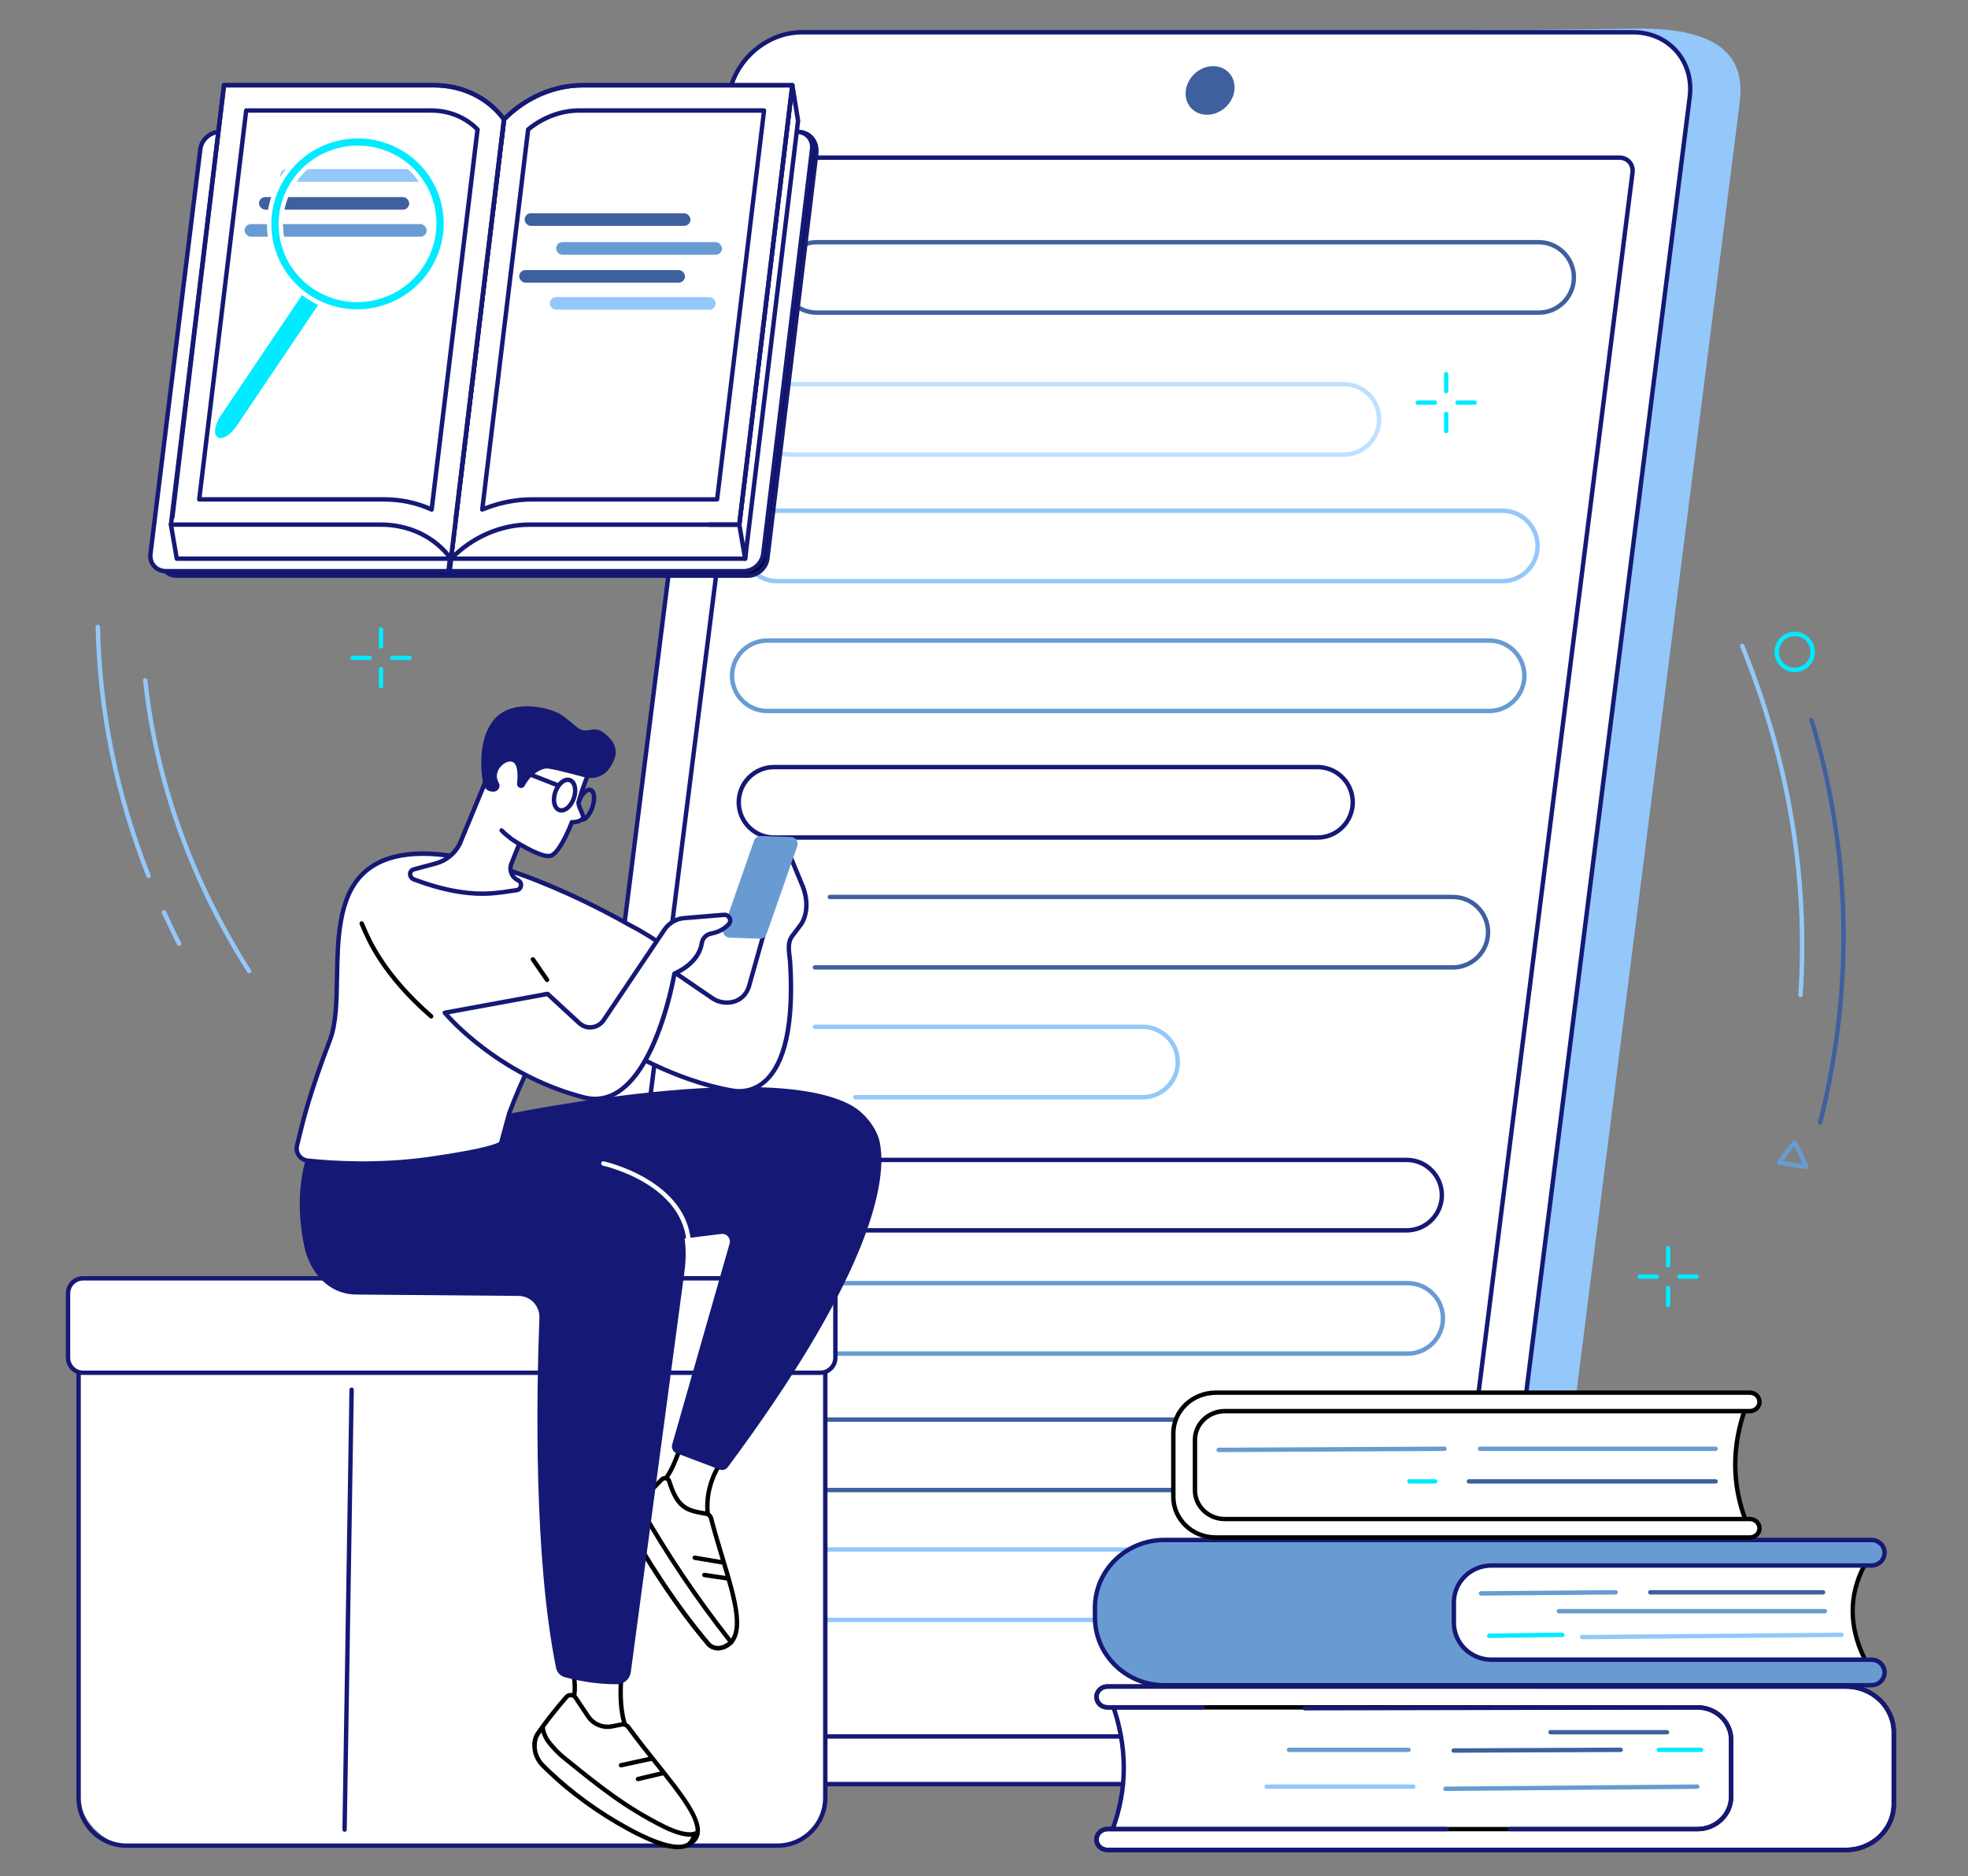 <?xml version="1.0" encoding="UTF-8"?>
<svg id="ebook" xmlns="http://www.w3.org/2000/svg" viewBox="0 0 817.88 779.62">
  <rect x="0" y="0" width="817.88" height="779.62" fill="#808080" stroke="none"/>
  <defs>
    <style>
      .cls-1 {
        fill: #689bd2;
      }

      .cls-2 {
        fill: #00ebff;
      }

      .cls-3 {
        fill: #fff;
      }

      .cls-4 {
        fill: #bfe0ff;
      }

      .cls-5 {
        fill: #151975;
      }

      .cls-6 {
        fill: #3f609e;
      }

      .cls-7 {
        fill: #94c7fa;
      }
    </style>
  </defs>
  <path class="cls-7" d="m607.6,741.4h-345.44c-14.89,0-25.43-12.03-23.55-26.87L323.67,42.59c1.88-14.84,15.47-26.87,30.35-26.87l328.1-3.83c37.66,0,42.77,15.86,40.89,30.7l-85.06,671.95c-1.88,14.84-15.47,26.87-30.35,26.87Z"/>
  <path class="cls-3" d="m586.81,741.4H241.37c-14.89,0-25.43-12.07-23.55-26.95L302.88,40.36c1.88-14.89,15.47-26.95,30.35-26.95h345.44c14.89,0,25.43,12.07,23.55,26.95l-85.06,674.09c-1.88,14.89-15.47,26.95-30.35,26.95Z"/>
  <path class="cls-5" d="m586.81,742.32H241.37c-7.43,0-14.06-2.89-18.68-8.13-4.67-5.3-6.72-12.35-5.78-19.85L301.97,40.25c1.93-15.3,15.95-27.75,31.26-27.75h345.44c7.42,0,14.06,2.89,18.68,8.13,4.67,5.3,6.72,12.35,5.78,19.85l-85.06,674.09c-1.93,15.3-15.95,27.75-31.26,27.75ZM333.23,14.32c-14.42,0-27.63,11.73-29.45,26.15l-85.06,674.09c-.88,6.98,1.01,13.52,5.33,18.42,4.27,4.84,10.42,7.51,17.31,7.51h345.44c14.42,0,27.63-11.73,29.45-26.15L701.32,40.25c.88-6.98-1.01-13.52-5.33-18.42-4.27-4.84-10.42-7.51-17.31-7.51h-345.44Z"/>
  <path class="cls-5" d="m590.24,722.52H242.94c-1.92,0-3.64-.75-4.84-2.12-1.21-1.38-1.75-3.2-1.5-5.14l.91.11-.91-.11L317.82,71.62c.49-3.87,4.04-7.02,7.91-7.02h347.29c1.92,0,3.64.75,4.84,2.12,1.21,1.38,1.75,3.2,1.5,5.14l-81.22,643.64c-.49,3.87-4.04,7.02-7.91,7.02ZM325.73,66.43c-2.99,0-5.72,2.43-6.1,5.42l-81.22,643.64c-.18,1.41.2,2.72,1.06,3.7.85.96,2.08,1.5,3.47,1.5h347.29c2.99,0,5.72-2.43,6.1-5.42l81.22-643.64c.18-1.41-.2-2.72-1.06-3.7-.85-.96-2.08-1.5-3.47-1.5h-347.29Z"/>
  <path class="cls-6" d="m501.63,47.69c-5.58,0-9.53-4.52-8.82-10.1.7-5.58,5.79-10.1,11.37-10.1s9.53,4.52,8.82,10.1c-.7,5.58-5.79,10.1-11.37,10.1Z"/>
  <path class="cls-6" d="m639.46,130.84h-300.01c-8.57,0-15.55-6.97-15.55-15.55s6.97-15.55,15.55-15.55h300.01c8.57,0,15.55,6.97,15.55,15.55s-6.97,15.55-15.55,15.55Zm-300.01-29.27c-7.56,0-13.72,6.15-13.72,13.72s6.15,13.72,13.72,13.72h300.01c7.56,0,13.72-6.15,13.72-13.72s-6.15-13.72-13.72-13.72h-300.01Z"/>
  <path class="cls-1" d="m618.88,296.38h-300.01c-8.57,0-15.55-6.97-15.55-15.55s6.97-15.55,15.55-15.55h300.01c8.57,0,15.55,6.97,15.55,15.55s-6.97,15.55-15.55,15.55Zm-300.01-29.27c-7.56,0-13.72,6.15-13.72,13.72s6.15,13.72,13.72,13.72h300.01c7.56,0,13.72-6.15,13.72-13.72s-6.15-13.72-13.72-13.72h-300.01Z"/>
  <path class="cls-4" d="m558.52,189.83h-230.05c-8.57,0-15.55-6.97-15.55-15.55s6.97-15.55,15.55-15.55h230.05c8.57,0,15.55,6.97,15.55,15.55s-6.97,15.55-15.55,15.55Zm-230.05-29.27c-7.56,0-13.72,6.15-13.72,13.72s6.15,13.72,13.72,13.72h230.05c7.56,0,13.72-6.15,13.72-13.72s-6.15-13.72-13.72-13.72h-230.05Z"/>
  <path class="cls-7" d="m624.37,242.42h-301.38c-8.57,0-15.55-6.97-15.55-15.55s6.97-15.55,15.55-15.55h301.38c8.57,0,15.55,6.97,15.55,15.55s-6.97,15.55-15.55,15.55Zm-301.38-29.27c-7.56,0-13.72,6.15-13.72,13.72s6.15,13.72,13.72,13.72h301.38c7.56,0,13.72-6.15,13.72-13.72s-6.15-13.72-13.72-13.72h-301.38Z"/>
  <path class="cls-5" d="m584.59,512.21h-287.67c-8.57,0-15.55-6.97-15.55-15.55s6.97-15.55,15.55-15.55h287.67c8.57,0,15.55,6.97,15.55,15.55s-6.97,15.55-15.55,15.55Zm-287.67-29.27c-7.56,0-13.72,6.15-13.72,13.72s6.15,13.72,13.72,13.72h287.67c7.56,0,13.72-6.15,13.72-13.72s-6.15-13.72-13.72-13.72h-287.67Z"/>
  <path class="cls-1" d="m585.04,563.43h-287.63c-8.57,0-15.55-6.97-15.55-15.55s6.97-15.55,15.55-15.55h287.63c8.57,0,15.55,6.97,15.55,15.55s-6.97,15.55-15.55,15.55Zm-287.63-29.27c-7.56,0-13.72,6.15-13.72,13.72s6.15,13.72,13.72,13.72h287.63c7.56,0,13.72-6.15,13.72-13.72s-6.15-13.72-13.72-13.72h-287.63Z"/>
  <path class="cls-7" d="m474.84,456.88h-119.37c-.51,0-.91-.41-.91-.91s.41-.91.91-.91h119.37c7.56,0,13.72-6.15,13.72-13.72s-6.15-13.72-13.72-13.72h-136.18c-.51,0-.91-.41-.91-.91s.41-.91.91-.91h136.18c8.57,0,15.55,6.97,15.55,15.55s-6.97,15.55-15.55,15.55Z"/>
  <path class="cls-5" d="m547.55,348.96h-225.9c-8.57,0-15.55-6.97-15.55-15.55s6.97-15.55,15.55-15.55h225.9c8.57,0,15.55,6.97,15.55,15.55s-6.97,15.55-15.55,15.55Zm-225.9-29.27c-7.56,0-13.72,6.15-13.72,13.72s6.15,13.72,13.72,13.72h225.9c7.56,0,13.72-6.15,13.72-13.72s-6.15-13.72-13.72-13.72h-225.9Z"/>
  <path class="cls-6" d="m603.79,402.92h-265.14c-.51,0-.91-.41-.91-.91s.41-.91.91-.91h265.14c7.56,0,13.72-6.15,13.72-13.72s-6.15-13.72-13.72-13.72h-258.91c-.51,0-.91-.41-.91-.91s.41-.91.91-.91h258.91c8.57,0,15.55,6.97,15.55,15.55s-6.97,15.55-15.55,15.55Z"/>
  <path class="cls-7" d="m533.83,674.09h-257.49c-8.57,0-15.55-6.97-15.55-15.55s6.97-15.55,15.55-15.55h257.49c8.57,0,15.55,6.97,15.55,15.55s-6.97,15.55-15.55,15.55Zm-257.49-29.27c-7.56,0-13.72,6.15-13.72,13.72s6.15,13.72,13.72,13.72h257.49c7.56,0,13.72-6.15,13.72-13.72s-6.15-13.72-13.72-13.72h-257.49Z"/>
  <path class="cls-6" d="m581.84,620.13h-301.39c-8.57,0-15.55-6.97-15.55-15.55s6.97-15.55,15.55-15.55h301.39c8.57,0,15.55,6.97,15.55,15.55s-6.97,15.55-15.55,15.55Zm-301.39-29.27c-7.56,0-13.72,6.15-13.72,13.72s6.15,13.72,13.72,13.72h301.39c7.56,0,13.72-6.15,13.72-13.72s-6.15-13.72-13.72-13.72h-301.39Z"/>
  <path class="cls-3" d="m774.83,689.2c-6.22-12.79-6.81-25.68,0-38.71l-4.89-5.86-169.72,4.4,2.88,43.21,167.17.74,4.56-3.77Z"/>
  <path d="m770.27,693.89h0l-167.17-.74c-.48,0-.88-.38-.91-.85l-2.88-43.21c-.02-.25.07-.49.24-.68.17-.18.4-.29.65-.3l169.72-4.4c.28,0,.55.11.73.33l4.89,5.86c.24.28.28.68.11,1.01-6.42,12.27-6.41,24.66.01,37.88.18.38.09.84-.24,1.1l-4.56,3.77c-.16.14-.37.21-.58.21Zm-166.31-2.56l165.99.73,3.75-3.11c-6.2-13.17-6.18-26.06.04-38.34l-4.21-5.06-168.32,4.36,2.76,41.41Z"/>
  <path class="cls-1" d="m483.89,639.96h293.89c3,0,5.43,2.38,5.43,5.3s-2.43,5.3-5.43,5.3h-157.92c-8.64,0-15.64,6.84-15.64,15.28v8.59c0,8.44,7,15.28,15.64,15.28h157.92c3,0,5.43,2.38,5.43,5.3s-2.43,5.3-5.43,5.3h-293.89c-15.93,0-28.84-12.61-28.84-28.17v-4.02c0-15.56,12.91-28.17,28.84-28.17Z"/>
  <path class="cls-5" d="m777.78,701.24h-293.89c-16.41,0-29.75-13.05-29.75-29.09v-4.02c0-16.04,13.35-29.09,29.75-29.09h293.89c3.5,0,6.35,2.79,6.35,6.22s-2.85,6.22-6.35,6.22h-157.92c-8.12,0-14.73,6.44-14.73,14.36v8.59c0,7.92,6.61,14.36,14.73,14.36h157.92c3.5,0,6.35,2.79,6.35,6.22s-2.85,6.22-6.35,6.22Zm-293.89-60.37c-15.4,0-27.92,12.23-27.92,27.26v4.02c0,15.03,12.53,27.26,27.92,27.26h293.89c2.49,0,4.52-1.97,4.52-4.39s-2.03-4.39-4.52-4.39h-157.92c-9.13,0-16.55-7.26-16.55-16.19v-8.59c0-8.93,7.43-16.19,16.55-16.19h157.92c2.49,0,4.52-1.97,4.52-4.39s-2.03-4.39-4.52-4.39h-293.89Z"/>
  <path class="cls-1" d="m615.49,663.08c-.5,0-.91-.4-.91-.91,0-.5.4-.92.91-.92l55.97-.45h0c.5,0,.91.4.91.91,0,.5-.4.92-.91.92l-55.97.45h0Z"/>
  <path class="cls-6" d="m757.64,662.63h-71.79c-.51,0-.91-.41-.91-.91s.41-.91.91-.91h71.79c.51,0,.91.41.91.91s-.41.91-.91.91Z"/>
  <path class="cls-1" d="m758.42,670.46h-110.56c-.51,0-.91-.41-.91-.91s.41-.91.91-.91h110.56c.51,0,.91.41.91.91s-.41.91-.91.91Z"/>
  <path class="cls-2" d="m618.9,680.68c-.5,0-.91-.4-.91-.9,0-.5.4-.92.9-.93l30.38-.39c.49,0,.92.4.93.9,0,.5-.4.92-.9.93l-30.38.39h-.01Z"/>
  <path class="cls-7" d="m657.51,681.25c-.5,0-.91-.4-.91-.91,0-.5.4-.92.91-.92l107.84-.96h0c.5,0,.91.4.91.91,0,.5-.4.92-.91.92l-107.84.96h0Z"/>
  <path class="cls-3" d="m461.83,761.7h271.77v-54.89h-271.77c6.91,18.54,7.1,36.85,0,54.89Z"/>
  <path class="cls-5" d="m733.59,762.62h-271.77c-.3,0-.59-.15-.76-.4-.17-.25-.21-.57-.1-.85,6.89-17.5,6.88-35.75,0-54.24-.1-.28-.07-.6.11-.84.17-.25.45-.39.75-.39h271.77c.51,0,.91.41.91.91v54.89c0,.51-.41.91-.91.91Zm-270.44-1.83h269.52v-53.06h-269.55c6.44,18.06,6.45,35.9.02,53.06Z"/>
  <path class="cls-3" d="m705.41,709.52h-245.2c-2.5,0-4.52-1.94-4.52-4.33s2.02-4.33,4.52-4.33h306.97c10.97,0,19.86,8.51,19.86,19.01v29.88c0,10.5-8.89,19.01-19.86,19.01h-306.97c-2.5,0-4.52-1.94-4.52-4.33s2.02-4.33,4.52-4.33h245.2c7.75,0,14.03-6.01,14.03-13.43v-23.74c0-7.42-6.28-13.43-14.03-13.43Z"/>
  <path d="m767.18,769.68h-306.97c-3,0-5.43-2.35-5.43-5.24s2.44-5.24,5.43-5.24h245.2c7.23,0,13.11-5.61,13.11-12.51v-23.74c0-6.9-5.88-12.51-13.11-12.51h-245.2c-3,0-5.43-2.35-5.43-5.24s2.44-5.24,5.43-5.24h306.97c11.45,0,20.77,8.94,20.77,19.92v29.88c0,10.99-9.32,19.92-20.77,19.92Zm-306.97-8.65c-1.99,0-3.6,1.53-3.6,3.41s1.62,3.41,3.6,3.41h306.97c10.45,0,18.94-8.12,18.94-18.09v-29.88c0-9.98-8.5-18.09-18.94-18.09h-306.97c-1.99,0-3.6,1.53-3.6,3.41s1.62,3.41,3.6,3.41h245.2c8.24,0,14.94,6.43,14.94,14.34v23.74c0,7.91-6.7,14.34-14.94,14.34h-245.2Z"/>
  <path class="cls-5" d="m705.41,761.03h-77.91c-.51,0-.91-.41-.91-.91s.41-.91.91-.91h77.91c7.23,0,13.11-5.61,13.11-12.51v-23.74c0-6.9-5.88-12.51-13.11-12.51l-163.18.34c-.52-.03-.92-.41-.92-.91,0-.5.41-.92.91-.92l163.18-.34c8.24,0,14.95,6.43,14.95,14.34v23.74c0,7.91-6.7,14.34-14.94,14.34Z"/>
  <path class="cls-5" d="m767.18,769.68h-306.97c-3,0-5.43-2.35-5.43-5.24s2.44-5.24,5.43-5.24h141.03c.51,0,.91.41.91.91s-.41.91-.91.91h-141.03c-1.99,0-3.6,1.53-3.6,3.41s1.62,3.41,3.6,3.41h306.97c10.45,0,18.94-8.12,18.94-18.09v-29.88c0-9.98-8.5-18.09-18.94-18.09h-126.76c-.51,0-.91-.41-.91-.91s.41-.91.91-.91h126.76c11.45,0,20.77,8.94,20.77,19.92v29.88c0,10.99-9.32,19.92-20.77,19.92Z"/>
  <path class="cls-5" d="m499.82,710.43h-39.61c-3,0-5.43-2.35-5.43-5.24s2.44-5.24,5.43-5.24h180.21c.51,0,.91.41.91.91s-.41.91-.91.91h-180.21c-1.99,0-3.6,1.53-3.6,3.41s1.62,3.41,3.6,3.41h39.61c.51,0,.91.41.91.91s-.41.91-.91.91Z"/>
  <path class="cls-6" d="m692.78,720.76h-48.4c-.51,0-.91-.41-.91-.91s.41-.91.91-.91h48.4c.51,0,.91.41.91.91s-.41.91-.91.91Z"/>
  <path class="cls-1" d="m585.38,728.09h-49.72c-.51,0-.91-.41-.91-.91s.41-.91.91-.91h49.72c.51,0,.91.41.91.91s-.41.91-.91.91Z"/>
  <path class="cls-6" d="m604.13,728.38c-.5,0-.91-.41-.91-.91,0-.5.41-.92.91-.92l69.42-.3h0c.5,0,.91.41.91.91,0,.5-.41.92-.91.92l-69.42.3h0Z"/>
  <path class="cls-2" d="m706.94,728.09h-17.58c-.51,0-.91-.41-.91-.91s.41-.91.91-.91h17.58c.51,0,.91.41.91.91s-.41.91-.91.91Z"/>
  <path class="cls-7" d="m587.37,743.38h-60.99c-.51,0-.91-.41-.91-.91s.41-.91.91-.91h60.99c.51,0,.91.41.91.91s-.41.91-.91.91Z"/>
  <path class="cls-1" d="m600.72,744.28c-.5,0-.91-.4-.91-.91,0-.51.4-.92.91-.92l104.65-.9h0c.5,0,.91.4.91.91,0,.51-.4.92-.91.92l-104.65.9h0Z"/>
  <path class="cls-3" d="m725.79,632.67h-218.07c-10.84,0-15.58-8.79-15.58-19.63v-9.4c0-10.84,4.74-19.63,15.58-19.63h218.07c-6.13,16.43-6.3,32.66,0,48.65Z"/>
  <path d="m725.79,633.58h-218.07c-10.33,0-16.49-7.68-16.49-20.54v-9.4c0-12.86,6.17-20.54,16.49-20.54h218.07c.3,0,.58.15.75.39.17.25.21.56.11.84-6.1,16.36-6.11,32.51,0,47.99.11.28.08.6-.09.85-.17.25-.45.4-.76.4Zm-218.07-48.65c-9.18,0-14.66,6.99-14.66,18.71v9.4c0,11.72,5.48,18.71,14.66,18.71h216.74c-5.64-15.15-5.63-30.88.02-46.82h-216.76Z"/>
  <path class="cls-3" d="m509.06,586.42h218.16c2.21,0,4.01-1.72,4.01-3.83s-1.8-3.83-4.01-3.83h-221.98c-9.73,0-17.62,7.54-17.62,16.84v26.48c0,9.3,7.89,16.85,17.62,16.85h221.98c2.21,0,4.01-1.72,4.01-3.83s-1.8-3.83-4.01-3.83h-218.16c-6.87,0-12.45-5.33-12.45-11.9v-21.04c0-6.57,5.57-11.9,12.45-11.9Z"/>
  <path d="m727.22,639.84h-221.98c-10.22,0-18.53-7.97-18.53-17.76v-26.48c0-9.79,8.31-17.76,18.53-17.76h221.98c2.72,0,4.92,2.13,4.92,4.75s-2.21,4.75-4.92,4.75h-218.16c-6.36,0-11.53,4.93-11.53,10.99v21.04c0,6.06,5.17,10.99,11.53,10.99h218.16c2.72,0,4.92,2.13,4.92,4.75s-2.21,4.75-4.92,4.75Zm-221.98-60.17c-9.21,0-16.7,7.15-16.7,15.93v26.48c0,8.78,7.49,15.93,16.7,15.93h221.98c1.71,0,3.09-1.31,3.09-2.92s-1.39-2.92-3.09-2.92h-218.16c-7.37,0-13.36-5.75-13.36-12.82v-21.04c0-7.07,5.99-12.82,13.36-12.82h218.16c1.71,0,3.09-1.31,3.09-2.92s-1.39-2.92-3.09-2.92h-221.98Z"/>
  <path class="cls-1" d="m712.99,602.98h-97.89c-.51,0-.91-.41-.91-.91s.41-.91.91-.91h97.89c.51,0,.91.41.91.91s-.41.91-.91.91Z"/>
  <path class="cls-1" d="m506.46,603.45c-.5,0-.91-.41-.91-.91,0-.5.41-.92.91-.92l93.88-.47h0c.5,0,.91.41.91.91,0,.5-.41.92-.91.92l-93.88.47h0Z"/>
  <path class="cls-6" d="m712.99,616.53h-102.52c-.51,0-.91-.41-.91-.91s.41-.91.91-.91h102.52c.51,0,.91.41.91.91s-.41.91-.91.91Z"/>
  <path class="cls-2" d="m596.48,616.53h-10.78c-.51,0-.91-.41-.91-.91s.41-.91.91-.91h10.78c.51,0,.91.41.91.91s-.41.91-.91.91Z"/>
  <path d="m188.64,239.23h122.22c3.97,0,7.58-3.22,8.06-7.2l20.31-168.19c.48-3.97-1.69-9.07-8.07-9.07l-120.47,1.88-22.05,182.58Z"/>
  <path class="cls-5" d="m310.86,240.15h-122.22c-.26,0-.51-.11-.68-.31-.17-.2-.26-.46-.22-.72l22.05-182.59c.05-.45.44-.8.89-.8l120.47-1.87c2.87,0,5.24.97,6.87,2.8,1.66,1.87,2.46,4.6,2.13,7.29l-20.31,168.19c-.53,4.41-4.56,8-8.97,8Zm-121.19-1.83h121.19c3.52,0,6.73-2.87,7.16-6.39l20.31-168.19c.26-2.18-.37-4.37-1.68-5.86-1.29-1.45-3.13-2.18-5.48-2.18l-119.66,1.86-21.83,180.77Z"/>
  <path d="m73.41,239.23h115.11l22.05-182.58h-115.11c-3.97,0-7.58,3.22-8.06,7.2l-20.31,168.19c-.48,3.97,2.35,7.2,6.33,7.2Z"/>
  <path class="cls-5" d="m188.53,240.15h-115.11c-2.18,0-4.13-.85-5.5-2.4-1.38-1.56-2-3.63-1.73-5.82l20.31-168.19c.53-4.41,4.56-8,8.97-8h115.11c.26,0,.51.11.68.31.17.2.25.46.22.72l-22.05,182.59c-.06.46-.45.8-.91.8ZM95.46,57.56c-3.52,0-6.73,2.87-7.16,6.39l-20.31,168.19c-.2,1.67.26,3.23,1.29,4.39,1.02,1.15,2.49,1.78,4.13,1.78h114.3l21.83-180.76h-114.08Z"/>
  <path class="cls-3" d="m186.89,237.36h122.22c3.97,0,7.58-3.22,8.06-7.2l20.31-168.19c.48-3.97-2.35-7.2-6.33-7.2h-122.22l-22.05,182.58Z"/>
  <path class="cls-5" d="m309.11,238.27h-122.22c-.26,0-.51-.11-.68-.31-.17-.2-.25-.46-.22-.72l22.05-182.58c.06-.46.45-.8.91-.8h122.22c2.18,0,4.13.85,5.5,2.4,1.38,1.56,2,3.63,1.73,5.82l-20.31,168.2c-.53,4.41-4.56,8-8.97,8Zm-121.19-1.83h121.19c3.52,0,6.73-2.87,7.16-6.39l20.31-168.2c.2-1.67-.25-3.23-1.29-4.39-1.02-1.15-2.49-1.78-4.13-1.78h-121.41l-21.83,180.76Z"/>
  <path class="cls-3" d="m68.99,237.36h117.36l22.48-182.58h-117.36c-4.05,0-7.73,3.22-8.22,7.2l-20.71,168.19c-.49,3.97,2.4,7.2,6.45,7.2Z"/>
  <path class="cls-5" d="m186.35,238.27h-117.36c-2.24,0-4.24-.87-5.64-2.45-1.37-1.55-1.98-3.6-1.72-5.77l20.71-168.19c.54-4.41,4.64-8,9.13-8h117.36c.26,0,.51.11.69.31.17.2.25.46.22.72l-22.48,182.58c-.06.46-.45.8-.91.8ZM91.47,55.69c-3.6,0-6.88,2.87-7.31,6.39l-20.71,168.19c-.2,1.64.25,3.18,1.27,4.34,1.04,1.18,2.56,1.83,4.27,1.83h116.55l22.26-180.76h-116.33Z"/>
  <path class="cls-5" d="m309.68,233.09h-122.28c-.35,0-.66-.2-.82-.51-.15-.31-.12-.68.09-.96l17.47-23.11c.17-.22.42-.35.7-.36l91.82-3.32c.14-.01.28.02.4.08l13.39,5.95c.34.15.55.49.54.85l-.4,20.48c0,.5-.42.9-.91.9Zm-120.44-1.83h119.54l.37-18.98-12.64-5.62-91.17,3.3-16.1,21.3Z"/>
  <polygon class="cls-3" points="329.3 35.44 331.66 50.16 309.68 232.18 307.25 218.02 329.3 35.44"/>
  <path class="cls-5" d="m309.68,233.09c-.44,0-.83-.32-.9-.76l-2.44-14.16c-.02-.09-.02-.18,0-.27l22.05-182.59c.05-.45.43-.8.89-.8.42.01.85.32.92.77l2.37,14.73c.01.08.02.17,0,.26l-21.98,182.02c-.05.45-.43.79-.89.8h-.02Zm-1.51-15.1l1.35,7.87,21.22-175.69-1.32-8.18-21.25,176Z"/>
  <path class="cls-3" d="m187.46,232.18c8.81-8.99,20.7-14.16,32.55-14.16h87.24l22.05-182.58h-87.24c-11.85,0-23.74,5.17-32.55,14.16l-22.05,182.58Z"/>
  <path class="cls-5" d="m187.46,233.09c-.13,0-.27-.03-.4-.09-.35-.17-.56-.54-.51-.93l22.05-182.58c.02-.2.11-.39.25-.53,8.99-9.17,21.09-14.43,33.2-14.43h87.24c.26,0,.51.11.68.31.17.2.25.46.22.72l-22.05,182.59c-.06.46-.45.8-.91.8h-87.24c-11.62,0-23.24,5.06-31.89,13.88-.18.18-.41.27-.65.27Zm22.92-183.08l-21.7,179.71c8.76-8.05,20.04-12.62,31.33-12.62h86.43l21.83-180.76h-86.21c-11.52,0-23.05,4.98-31.68,13.66Z"/>
  <path class="cls-5" d="m200.41,212.66c-.2,0-.39-.06-.55-.19-.26-.2-.39-.52-.35-.84l19.07-157.93c.03-.23.15-.45.33-.6,6.35-5.22,14.12-8.1,21.88-8.1h76.75c.26,0,.51.11.68.31.17.2.25.46.22.72l-19.52,161.61c-.06.46-.45.8-.91.8h-76.75c-6.93,0-13.83,1.4-20.51,4.15-.11.05-.23.07-.35.07Zm19.94-158.37l-18.84,156.04c6.45-2.47,13.09-3.71,19.77-3.71h75.94l19.3-159.78h-75.72c-7.23,0-14.47,2.64-20.44,7.46Z"/>
  <path class="cls-5" d="m187.97,228.87s-.07,0-.11,0c-.5-.06-.86-.52-.8-1.02l21.54-178.36c.02-.2.11-.39.25-.53,8.99-9.17,21.09-14.43,33.2-14.43h87.24c.26,0,.51.11.68.31.17.2.25.46.22.72l-22.05,182.59c-.06.46-.45.8-.91.8h-12.45c-.51,0-.91-.41-.91-.91s.41-.91.91-.91h11.64l21.83-180.76h-86.21c-11.52,0-23.05,4.98-31.68,13.66l-21.5,178.05c-.06.46-.45.8-.91.8Z"/>
  <path class="cls-5" d="m187.4,233.09h-113.93c-.45,0-.83-.32-.9-.76l-2.44-14.16c-.03-.17-.01-.34.05-.49l55.77-141.22c.14-.35.48-.58.85-.58h0c.38,0,.71.23.85.58l60.6,155.38c.11.28.07.6-.1.85-.17.25-.45.4-.76.4Zm-113.16-1.83h111.82l-59.26-151.96-54.82,138.81,2.26,13.15Z"/>
  <path class="cls-3" d="m187.4,232.18c-6.64-8.99-17.28-14.16-29.13-14.16h-87.24l22.05-182.58h87.24c11.85,0,22.49,5.17,29.13,14.16l-22.05,182.58Z"/>
  <path class="cls-5" d="m187.4,233.09c-.29,0-.56-.13-.74-.37-6.47-8.76-16.82-13.79-28.39-13.79h-87.24c-.26,0-.51-.11-.68-.31-.17-.2-.25-.46-.22-.72l22.05-182.59c.06-.46.45-.8.91-.8h87.24c12.16,0,23.04,5.3,29.86,14.53.14.19.2.42.17.65l-22.05,182.58c-.04.37-.31.68-.67.77-.08.02-.16.03-.23.03Zm-115.33-15.99h86.21c11.37,0,21.62,4.63,28.48,12.78l21.74-180.04c-6.48-8.58-16.73-13.5-28.17-13.5h-86.43l-21.83,180.76Z"/>
  <path class="cls-5" d="m179.38,212.66c-.13,0-.26-.03-.38-.08-5.99-2.74-12.54-4.13-19.46-4.13h-76.75c-.26,0-.51-.11-.68-.31-.17-.2-.25-.46-.22-.72l19.52-161.61c.06-.46.45-.8.91-.8h76.75c7.8,0,14.92,2.9,20.05,8.17.19.2.29.47.25.75l-19.07,157.93c-.03.29-.21.55-.46.69-.14.08-.29.12-.45.12Zm-95.56-6.05h75.72c6.75,0,13.16,1.28,19.08,3.8l18.87-156.27c-4.76-4.72-11.28-7.31-18.43-7.31h-75.94l-19.3,159.78Z"/>
  <path class="cls-5" d="m189.4,216.54s-.07,0-.11,0c-.5-.06-.86-.52-.8-1.02l20.01-165.67c-6.48-8.58-16.73-13.5-28.17-13.5h-86.43l-21.35,178.71c-.06.5-.51.87-1.02.8-.5-.06-.86-.52-.8-1.02l21.45-179.52c.05-.46.45-.81.91-.81h87.24c12.16,0,23.04,5.3,29.86,14.53.14.19.2.42.17.65l-20.05,166.03c-.06.46-.45.8-.91.8Z"/>
  <rect class="cls-1" x="231.12" y="100.61" width="68.92" height="5.24" rx="2.62" ry="2.62" transform="translate(531.17 206.47) rotate(180)"/>
  <rect class="cls-6" x="218.01" y="88.63" width="68.92" height="5.24" rx="2.62" ry="2.62" transform="translate(504.95 182.5) rotate(180)"/>
  <rect class="cls-6" x="215.76" y="112.22" width="68.92" height="5.24" rx="2.62" ry="2.62" transform="translate(500.45 229.69) rotate(180)"/>
  <rect class="cls-7" x="228.5" y="123.46" width="68.92" height="5.24" rx="2.62" ry="2.62" transform="translate(525.92 252.17) rotate(180)"/>
  <rect class="cls-7" x="116.51" y="70.27" width="63.55" height="5.24" rx="2.62" ry="2.62" transform="translate(296.57 145.79) rotate(180)"/>
  <rect class="cls-6" x="107.64" y="81.88" width="62.43" height="5.24" rx="2.62" ry="2.62" transform="translate(277.71 169.01) rotate(180)"/>
  <rect class="cls-1" x="101.65" y="93.12" width="75.66" height="5.24" rx="2.62" ry="2.62" transform="translate(278.96 191.49) rotate(-180)"/>
  <path class="cls-2" d="m90.44,181.71c-1.81-1.19-1.24-5.19,1.27-8.92l35.87-53.23,6.57,4.32-35.87,53.23c-2.52,3.73-6.03,5.8-7.84,4.6Z"/>
  <path class="cls-2" d="m183.98,83.19c-5.39-19.36-25.6-30.65-45.15-25.21-19.55,5.44-31.02,25.55-25.63,44.91,5.39,19.36,25.6,30.65,45.15,25.21,19.55-5.44,31.02-25.55,25.63-44.91Zm-66.12,18.4c-4.68-16.81,5.29-34.27,22.26-38.99,16.97-4.72,34.52,5.08,39.2,21.89,4.68,16.81-5.29,34.27-22.26,38.99-16.97,4.72-34.52-5.08-39.2-21.89Z"/>
  <path class="cls-3" d="m148.42,130.37c-16.44,0-31.53-10.78-36.11-27.24-2.67-9.6-1.41-19.68,3.55-28.37,4.96-8.69,13.03-14.96,22.72-17.66,20-5.56,40.76,6.03,46.27,25.84,2.67,9.6,1.41,19.68-3.55,28.37-4.96,8.69-13.03,14.96-22.72,17.66-3.39.94-6.81,1.39-10.17,1.39Zm.33-72.84c-3.2,0-6.45.43-9.68,1.33-9.22,2.57-16.9,8.53-21.62,16.8-4.72,8.27-5.92,17.85-3.38,26.98,5.24,18.85,24.99,29.87,44.02,24.57,9.22-2.57,16.9-8.53,21.62-16.8,4.72-8.27,5.92-17.85,3.38-26.98-4.35-15.65-18.71-25.9-34.34-25.9Zm-.31,68.04c-14.33,0-27.47-9.4-31.46-23.74-2.33-8.37-1.23-17.15,3.1-24.73,4.32-7.58,11.35-13.04,19.79-15.39,17.43-4.85,35.52,5.25,40.32,22.52,4.81,17.27-5.46,35.27-22.89,40.12-2.96.82-5.93,1.21-8.86,1.21Zm-29.7-24.23c4.54,16.3,21.61,25.83,38.07,21.25,16.46-4.58,26.15-21.56,21.62-37.86-4.54-16.3-21.61-25.83-38.07-21.25-7.97,2.22-14.61,7.38-18.7,14.53-4.08,7.15-5.12,15.44-2.92,23.33Z"/>
  <rect class="cls-3" x="32.67" y="531.29" width="310.31" height="235.7" rx="21.75" ry="21.75" transform="translate(375.64 1298.28) rotate(180)"/>
  <path class="cls-5" d="m323.08,767.9H52.56c-11.47,0-20.81-9.33-20.81-20.81v-195.91c0-11.47,9.33-20.81,20.81-20.81h270.53c11.47,0,20.81,9.33,20.81,20.81v195.91c0,11.47-9.33,20.81-20.81,20.81ZM52.56,532.21c-10.46,0-18.98,8.51-18.98,18.98v195.91c0,10.46,8.51,18.98,18.98,18.98h270.53c10.46,0,18.98-8.51,18.98-18.98v-195.91c0-10.46-8.51-18.98-18.98-18.98H52.56Z"/>
  <rect class="cls-3" x="28.27" y="531.24" width="318.9" height="39.23" rx="6.83" ry="6.83" transform="translate(375.45 1101.7) rotate(180)"/>
  <path class="cls-5" d="m340.92,571.38H34.52c-3.95,0-7.16-3.21-7.16-7.17v-26.73c0-3.95,3.21-7.17,7.16-7.17h306.4c3.95,0,7.16,3.21,7.16,7.17v26.73c0,3.95-3.21,7.17-7.16,7.17Zm-306.4-39.23c-2.94,0-5.34,2.39-5.34,5.34v26.73c0,2.94,2.39,5.34,5.34,5.34h306.4c2.94,0,5.34-2.39,5.34-5.34v-26.73c0-2.94-2.39-5.34-5.34-5.34H34.52Z"/>
  <path class="cls-5" d="m143.21,761.24h-.01c-.51,0-.91-.42-.9-.93l2.92-182.8c0-.5.42-.9.91-.9h.01c.51,0,.91.42.9.93l-2.92,182.8c0,.5-.42.9-.91.9Z"/>
  <path class="cls-3" d="m296.47,640.6c-3.67-12.1-3.05-19.74.28-27.7l5.6-11.15-16.85-6.76-5.16,12.69c-1.66,4.09-4.07,7.83-7.1,11.04l-2.78,2.95,26.01,18.93Z"/>
  <path d="m296.47,641.52c-.19,0-.38-.06-.54-.18l-26.01-18.92c-.21-.15-.35-.39-.37-.65-.02-.26.06-.52.25-.71l2.78-2.95c2.96-3.14,5.29-6.76,6.92-10.76l5.16-12.69c.19-.47.72-.69,1.19-.5l16.85,6.76c.24.09.42.29.51.53.09.24.08.51-.04.73l-5.6,11.15c-2.92,6.98-4.09,14.28-.22,27.02.11.38-.02.78-.35,1.01-.16.11-.34.17-.53.17Zm-24.63-19.97l23.02,16.75c-2.72-10.15-2.38-17.55,1.05-25.75l5.18-10.31-15.08-6.05-4.82,11.85c-1.71,4.21-4.16,8.02-7.28,11.32l-2.07,2.2Z"/>
  <path class="cls-3" d="m278.08,615.48c-.42-1.31-2.15-1.64-3.09-.63-2.67,2.83-7.33,7.58-10.87,10.03-3.3,2.28-4.33,6.68-2.46,10.21,5.29,9.96,18.66,31.59,32.77,48.08.97,1.13,3.36,2.64,6.82,1.09,11.6-5.21.57-28.78-5.72-53.32-.25-.96-1.03-1.7-2-1.88l-3.5-.65c-6.47-1.29-9.19-4.33-11.94-12.92Z"/>
  <path d="m298.38,685.83c-2.08,0-3.72-.96-4.66-2.06-14.08-16.47-27.38-37.88-32.88-48.25-2.1-3.96-.92-8.85,2.75-11.39,3.52-2.43,8.23-7.25,10.73-9.9.68-.72,1.7-1.02,2.66-.81.94.21,1.68.88,1.97,1.79,2.66,8.34,5.19,11.1,11.24,12.31l3.49.64c1.32.24,2.39,1.25,2.72,2.55,1.43,5.57,3.09,11.06,4.7,16.37,5.47,18.06,10.2,33.66.51,38.02-1.16.52-2.25.74-3.23.74Zm-22.03-70.65c-.26,0-.52.11-.7.3-2.55,2.71-7.36,7.63-11.02,10.15-2.9,2.01-3.84,5.89-2.17,9.03,5.46,10.3,18.67,31.56,32.65,47.92.35.41,2.29,2.4,5.75.85,8.22-3.7,3.71-18.58-1.51-35.82-1.61-5.33-3.28-10.84-4.72-16.44-.16-.62-.66-1.1-1.28-1.21l-3.5-.65c-6.81-1.36-9.76-4.52-12.64-13.54-.13-.41-.48-.53-.63-.56-.07-.02-.15-.03-.22-.03Z"/>
  <path class="cls-3" d="m264.91,624.34s-.54.36-.79.54c-3.3,2.28-4.33,6.68-2.46,10.21,5.29,9.96,18.66,31.59,32.77,48.08.97,1.13,3.36,2.64,6.82,1.09,1.06-.48,2.66-1.77,2.66-1.77l-.95-1.21c-13.51-17.2-25.73-35.37-36.57-54.36l-1.47-2.57Z"/>
  <path d="m298.38,685.83c-2.08,0-3.72-.96-4.66-2.06-14.08-16.47-27.38-37.88-32.88-48.25-2.1-3.96-.92-8.85,2.75-11.39l.8-.55c.21-.14.47-.19.72-.13.25.06.46.22.59.44l1.47,2.57c10.78,18.89,23.05,37.14,36.49,54.25l.95,1.21c.31.39.25.96-.14,1.27-.07.06-1.7,1.38-2.86,1.9-1.16.52-2.25.74-3.23.74Zm-33.78-60.18c-2.88,2.01-3.8,5.88-2.14,9,5.46,10.3,18.67,31.56,32.65,47.92.35.41,2.29,2.4,5.75.85.5-.22,1.2-.7,1.74-1.1l-.38-.48c-13.49-17.18-25.82-35.51-36.64-54.48l-.98-1.71Z"/>
  <path d="m300.32,650.2c-.05,0-.1,0-.15-.01l-11.62-1.95c-.5-.08-.83-.56-.75-1.05.08-.5.55-.84,1.05-.75l11.62,1.95c.5.08.83.56.75,1.05-.08.45-.46.76-.9.76Z"/>
  <path d="m302.21,656.82s-.09,0-.14,0l-9.49-1.41c-.5-.07-.84-.54-.77-1.04.07-.5.54-.83,1.04-.77l9.49,1.41c.5.07.84.54.77,1.04-.07.45-.46.78-.9.78Z"/>
  <path class="cls-5" d="m201.54,464.87s116.93-25.64,152.57-5.34c5.37,3.06,10.46,9.47,11.59,15.54,3.42,18.5-6.88,58.81-63.21,134.6-.8,1.07-2.21,1.49-3.46,1.01l-17.87-6.78c-1.45-.55-2.24-2.12-1.81-3.61l23.86-83.51c.62-2.17-1.18-4.28-3.42-4l-111.43,13.69,13.2-61.6Z"/>
  <path class="cls-3" d="m236.07,685.07l2.29,10.89c3.06,15.85-8.52,23.95-8.52,23.95l34.24,4.17s-7.48-4.54-5.95-26.56l1.96-18.42-24.02,5.96Z"/>
  <path d="m264.09,724.99s-.07,0-.11,0l-34.24-4.17c-.38-.05-.68-.32-.78-.69-.09-.37.05-.75.36-.97.45-.32,11.05-7.98,8.15-23.03l-2.29-10.87c-.1-.48.2-.96.67-1.08l24.02-5.96c.29-.07.6,0,.82.2.23.2.34.49.31.79l-1.96,18.42c-1.45,20.97,5.46,25.64,5.53,25.68.36.23.52.68.37,1.08-.13.37-.48.61-.86.61Zm-32.07-5.74l29.62,3.61c-2.25-3.04-5.47-10.15-4.41-25.4l1.82-17.15-21.9,5.44,2.11,10.02c2.42,12.5-4.07,20.44-7.25,23.49Z"/>
  <path class="cls-3" d="m235.36,705.26c-2.82,3.25-7.94,9.35-11.87,15.26-2.47,3.71-.99,7.98,1.65,11.53,5.39,7.25,12.79,12.82,21.48,18.56,7.59,5.01,16.09,10.29,26.3,14.97,2.77,1.27,9.02,3,13.2.92,12.62-6.3-8.43-26.02-24.98-48.74-.65-.89-1.75-1.33-2.83-1.11l-3.88.77c-3.88.77-7.83-.86-10.02-4.14l-5.21-7.79c-.89-1.33-2.79-1.44-3.84-.23Z"/>
  <path d="m281.42,768.37c-3.48,0-7-1.11-8.88-1.97-10.45-4.78-19.22-10.28-26.42-15.03-9.13-6.03-16.32-11.52-21.71-18.78-3.42-4.6-4.02-9.07-1.68-12.58,3.98-5.98,9.19-12.18,11.94-15.35.69-.8,1.69-1.21,2.74-1.15,1.04.07,1.97.6,2.55,1.47l5.21,7.79c1.99,2.98,5.56,4.45,9.09,3.75l3.88-.77c1.42-.28,2.89.3,3.75,1.47,3.81,5.23,7.81,10.24,11.69,15.09,10.41,13.04,18.64,23.33,17.15,30.08-.47,2.11-1.87,3.77-4.19,4.92-1.54.77-3.32,1.06-5.11,1.06Zm-45.37-62.51c-2.72,3.13-7.87,9.26-11.79,15.16-2.41,3.62-.45,7.7,1.62,10.48,5.24,7.04,12.28,12.42,21.25,18.34,7.14,4.71,15.84,10.17,26.17,14.9,3,1.37,8.77,2.75,12.42.93,1.82-.91,2.87-2.11,3.22-3.68,1.3-5.9-7.08-16.39-16.79-28.55-3.89-4.87-7.9-9.9-11.74-15.16-.44-.6-1.19-.9-1.92-.75l-3.88.77c-4.25.85-8.56-.93-10.96-4.53l-5.21-7.79c-.26-.39-.68-.63-1.15-.66-.48-.02-.93.16-1.24.52Z"/>
  <path class="cls-3" d="m225.53,717.77s-1.84,2.46-2.03,2.75c-.62.93-.98,2.01-1.18,3.12-.65,3.57.59,7.22,3.1,9.85.6.63,1.43,1.44,2.39,2.35,9.93,9.45,21.1,17.51,33.14,24.09,6.11,3.34,19.65,10.19,25.19,6.57,1.71-1.12,2.76-4.52,2.76-4.52,0,0-3.24,1.94-12.98-2.9-16.46-8.18-27.6-17.36-41.19-28.33-2.67-2.16-4.52-4.14-6.42-6.5-1.5-1.86-2.47-4.1-2.77-6.47Z"/>
  <path d="m281.96,768.43c-4.89,0-12.07-2.58-21.47-7.71-12.27-6.7-23.48-14.85-33.33-24.23-1.02-.97-1.84-1.78-2.42-2.38-2.77-2.9-4.02-6.88-3.34-10.64.24-1.35.69-2.51,1.32-3.46.2-.3,1.75-2.37,2.06-2.79.22-.3.6-.43.96-.34.36.09.63.4.67.77.28,2.2,1.17,4.28,2.58,6.01,2.12,2.63,3.94,4.47,6.28,6.36l1.32,1.06c12.81,10.35,23.87,19.29,39.7,27.16,8.89,4.42,12.07,2.95,12.1,2.93.33-.19.74-.17,1.03.06.3.23.42.63.31.99-.12.38-1.2,3.76-3.13,5.02-1.2.79-2.76,1.18-4.67,1.18Zm-56.91-48.49c-.4.54-.73.98-.79,1.08-.49.74-.84,1.68-1.04,2.78-.58,3.19.49,6.57,2.86,9.05.56.59,1.35,1.37,2.35,2.32,9.74,9.27,20.82,17.32,32.95,23.95,12.07,6.6,20.68,8.94,24.25,6.61.7-.46,1.33-1.53,1.77-2.48-2.01.15-5.73-.29-11.9-3.36-16.01-7.96-27.15-16.96-40.04-27.38l-1.32-1.06c-2.45-1.98-4.35-3.9-6.56-6.63-1.17-1.45-2.03-3.1-2.54-4.87Z"/>
  <path d="m258.06,734.49c-.42,0-.8-.29-.89-.72-.11-.49.21-.98.7-1.09l12.77-2.76c.49-.11.98.21,1.09.7.11.49-.21.98-.7,1.09l-12.77,2.76c-.07.01-.13.02-.19.02Z"/>
  <path d="m265.13,740.22c-.41,0-.79-.28-.89-.7-.12-.49.19-.98.68-1.1l10.36-2.44c.49-.11.98.19,1.1.68.12.49-.19.98-.68,1.1l-10.36,2.44c-.07.02-.14.02-.21.02Z"/>
  <path class="cls-5" d="m277.2,498.3c-34.07-29.13-143.7-30.05-143.7-30.05,0,0-13.69,16.33-7.16,49.17,2.16,10.83,9.81,20.55,21.92,20.55l67.26.57c4.93.04,8.84,4.15,8.65,9.07-1.25,32.51-2.37,99.72,6.93,145.53.38,1.86,1.78,3.33,3.6,3.83,4.3,1.16,12.71,3.05,21.84,2.93,2.85-.04,5.23-2.18,5.61-5l22.31-166.56c.67-5.02.69-10.12-.15-15.11-.9-5.34-2.87-11.29-7.11-14.91Z"/>
  <path class="cls-3" d="m286.33,518.64c-.49,0-.9-.39-.91-.89-.74-25.79-34.52-33.27-34.86-33.34-.49-.11-.81-.59-.7-1.09.1-.49.59-.81,1.08-.7.36.08,35.52,7.87,36.31,35.08.01.5-.38.93-.89.94h-.03Z"/>
  <path class="cls-3" d="m328.4,400.44c-.22-3.85-1.44-7.95.55-11.07l4-5.3c2.92-4.53,2.61-10.5.78-15.4l-5.24-12.68c-.5-1.42-2.54,1.79-2.95,3.24l-14.31,50.8c-2.39,7.36-10.53,7.99-15.11,4.86l-18.85-12.88-22.3,31s21.67,15.32,49.48,20.23c6.29,1.11,27.03.49,23.95-52.8Z"/>
  <path class="cls-5" d="m307.16,454.38c-1.19,0-2.18-.12-2.86-.24-27.69-4.89-49.63-20.23-49.85-20.38-.2-.14-.33-.36-.37-.6-.04-.24.02-.49.16-.69l22.3-31c.29-.4.85-.5,1.26-.22l18.85,12.88c2.38,1.63,5.71,2.07,8.47,1.13,1.78-.61,4.13-2.05,5.25-5.52l14.3-50.77c.21-.74,1.77-4.21,3.4-4.26.59-.02,1.07.34,1.29.96l5.23,12.64c2.21,5.93,1.88,11.99-.86,16.24l-4.04,5.36c-1.3,2.04-.98,4.76-.64,7.64.11.92.22,1.88.28,2.82,1.46,25.27-2.17,41.96-10.79,49.63-4.02,3.58-8.35,4.36-11.37,4.36Zm-50.89-21.6c4.08,2.71,23.95,15.25,48.35,19.56,2.66.47,7.86.62,12.7-3.69,5.63-5,11.96-17.42,10.18-48.16-.05-.89-.16-1.82-.27-2.72-.36-3.07-.73-6.24.95-8.9l4.04-5.36c2.39-3.72,2.65-9.17.65-14.53l-5.01-12.11c-.51.61-1.22,1.8-1.45,2.59l-14.31,50.8c-1.07,3.3-3.34,5.67-6.41,6.72-3.29,1.12-7.25.59-10.1-1.35l-18.11-12.37-21.23,29.51Z"/>
  <path class="cls-3" d="m283.7,398.7l-1.01-.76c-5.42-4.09-11.1-7.97-16.99-11.35l-5.23-2.83c-5-2.89-82.34-46.91-109.6-20.72-16.56,15.91-7.07,51.52-13.66,68.91-9.49,25.05-11.3,34.21-13.77,44.08-.75,2.99,1.32,5.94,4.38,6.28,9.41,1.03,29.31,2.42,51.23-.74,30.41-4.39,29.27-6.73,29.27-6.73l3.27-12.09c5.38-14.53,12.24-28.43,20.45-41.5l27.24,16.04,24.42-38.59Z"/>
  <path class="cls-5" d="m150.77,484.44c-9.71,0-17.79-.65-23.05-1.22-1.73-.19-3.29-1.11-4.28-2.54-.99-1.42-1.31-3.19-.89-4.87.28-1.13.56-2.26.84-3.4,2.13-8.7,4.54-18.56,12.96-40.78,2.47-6.51,2.63-15.78,2.8-25.58.28-15.75.59-33.59,11.08-43.66,11.65-11.19,33.21-11.44,64.08-.75,23.52,8.14,44.32,20.01,46.61,21.34l5.21,2.81c5.49,3.15,11.08,6.88,17.1,11.42l1.01.76c.38.29.48.82.22,1.22l-24.42,38.59c-.26.42-.81.55-1.24.3l-26.47-15.59c-7.98,12.83-14.67,26.48-19.89,40.58l-3.21,11.88c-.01.16-.06.31-.14.47-1.04,1.97-11.1,4.34-29.92,7.06-10.18,1.47-19.92,1.97-28.41,1.97Zm24.97-128.74c-9.7,0-18.25,2.25-24.25,8.01-9.94,9.55-10.24,26.99-10.52,42.38-.18,9.97-.34,19.38-2.92,26.19-8.38,22.11-10.78,31.92-12.89,40.57-.28,1.14-.56,2.27-.84,3.41-.29,1.16-.07,2.4.62,3.38.69.99,1.77,1.63,2.98,1.76,9.76,1.07,29.37,2.39,51-.74,24.1-3.48,27.95-5.63,28.52-6.09l3.27-12.06c5.39-14.57,12.3-28.59,20.55-41.75.26-.42.81-.55,1.24-.3l26.48,15.59,23.5-37.13-.34-.25c-5.97-4.5-11.49-8.19-16.89-11.29l-5.21-2.81c-2.6-1.5-50.46-28.88-84.29-28.88Zm31.75,119.54s0,0,0,0c0,0,0,0,0,0Zm0,0s0,0,0,0c0,0,0,0,0,0Zm0,0s0,0,0,0c0,0,0,0,0,0Zm0,0s0,0,0,0c0,0,0,0,0,0Zm-.02-.04s.01.02.02.04c0-.01-.01-.03-.02-.04Zm0,0s0,0,0,0c0,0,0,0,0,0Z"/>
  <path class="cls-1" d="m315.82,390.08l-12.63-.42c-1.9-.06-3.19-1.95-2.57-3.74l12.78-36.62c.41-1.16,1.52-1.93,2.75-1.89l12.63.42c1.9.06,3.19,1.95,2.57,3.74l-12.78,36.62c-.41,1.16-1.52,1.93-2.75,1.89Z"/>
  <path class="cls-3" d="m227.57,413.02l13.03,12.01c.9.84,1.99,1.5,3.2,1.76,2.48.51,5.13-.37,6.8-2.46l25.57-38.03c1.9-2.83,5.02-4.61,8.43-4.8l16.28-1.33c2.15-.17,3.43,2.42,1.93,3.96-1.57,1.61-3.9,3.2-7.22,3.8-2.04.37-3.62,1.95-3.93,4-1.33,8.76-11.37,12.64-11.37,12.64,0,0-9.77,58.61-37.53,51.49-36.82-9.44-57.91-35.2-57.91-35.2l42.74-7.85Z"/>
  <path class="cls-5" d="m247.33,457.58c-1.58,0-3.18-.21-4.81-.63-36.68-9.41-58.18-35.25-58.39-35.51-.2-.25-.26-.59-.15-.89.11-.3.38-.53.69-.58l42.74-7.85c.28-.05.57.03.79.23l13.03,12.01c.86.81,1.82,1.34,2.76,1.53,2.22.46,4.48-.35,5.9-2.13l25.53-37.97c2.05-3.05,5.47-5,9.14-5.2l16.25-1.33c1.38-.1,2.66.63,3.25,1.9.58,1.23.35,2.65-.6,3.62-2.09,2.15-4.69,3.51-7.71,4.06-1.69.31-2.94,1.58-3.19,3.24-1.24,8.14-9.35,12.22-11.46,13.15-.84,4.73-7.38,38.63-23.65,49.23-3.2,2.08-6.59,3.13-10.12,3.13Zm-60.75-36.11c4.67,5.15,24.81,25.61,56.39,33.71,4.76,1.22,9.3.46,13.48-2.26,16.45-10.71,22.86-48.12,22.93-48.49.05-.32.27-.58.57-.7.1-.04,9.56-3.81,10.8-11.92.37-2.41,2.24-4.32,4.67-4.76,2.65-.48,4.91-1.67,6.73-3.54.62-.63.35-1.35.25-1.56-.21-.45-.7-.92-1.45-.85l-16.28,1.33c-3.12.18-6.01,1.82-7.75,4.4l-25.57,38.03c-1.89,2.38-4.84,3.45-7.74,2.84-1.28-.27-2.54-.95-3.64-1.98l-12.69-11.7-40.7,7.47Z"/>
  <path d="m227.36,408.13c-.29,0-.58-.14-.75-.39l-5.89-8.54c-.29-.42-.18-.99.23-1.27.42-.28.99-.18,1.27.23l5.89,8.54c.29.42.18.99-.23,1.27-.16.11-.34.16-.52.16Z"/>
  <path d="m179.2,423.29c-.21,0-.43-.07-.6-.23-20.07-17.49-26.18-31.97-28.79-38.16l-.33-.79c-.2-.46.02-1,.48-1.2.46-.2,1,.02,1.2.48l.34.8c2.56,6.07,8.56,20.28,28.3,37.49.38.33.42.91.09,1.29-.18.21-.43.31-.69.31Z"/>
  <path class="cls-3" d="m181.05,358.84l-9.03,2.42c-2.16.58-2.06,3.42.03,4.2,23.58,8.85,35.28,5.4,42.58,4.47,2.16-.27,2.64-3.19.67-4.12l-.06-.03c-2.59-1.22-3.77-4.24-2.71-6.9l6.34-15.89-13.61-26.68-14.23,34.4c-2.02,4-5.65,6.95-9.98,8.11Z"/>
  <path class="cls-5" d="m200.48,372.3c-7,0-16.19-1.26-28.75-5.98-1.38-.52-2.27-1.81-2.2-3.22.06-1.32.93-2.36,2.25-2.72l9.03-2.42c4.07-1.09,7.5-3.88,9.4-7.64l14.2-34.34c.14-.33.45-.55.81-.56.35-.04.69.18.85.5l13.61,26.68c.12.23.13.51.03.75l-6.34,15.89c-.88,2.2.11,4.72,2.26,5.73,1.33.63,2,1.91,1.78,3.29-.22,1.39-1.27,2.41-2.68,2.58-.83.11-1.73.24-2.69.39-3.1.48-6.83,1.06-11.58,1.06Zm-19.19-12.58l-9.03,2.42c-.78.21-.89.8-.9,1.04-.02.47.23,1.13,1.01,1.42,20.63,7.75,31.93,5.99,39.41,4.82.98-.15,1.89-.29,2.74-.4.7-.09,1.03-.6,1.1-1.06.07-.45-.08-1.03-.7-1.32-3.07-1.45-4.47-4.99-3.23-8.09l6.19-15.5-12.52-24.54-13.47,32.57c-2.16,4.29-6.01,7.42-10.59,8.65Z"/>
  <path class="cls-3" d="m235.46,305.18c13.45,9.96,8.01,19.03,8.01,19.03-.97,2.65-3.24,8.82-2.96,10.09.35,1.56,2,4.49,1.88,5.34-.12.86-1.92,2.16-4.7,2,0,0-4.8,12.83-8.84,13.99-4.04,1.16-16-6.79-16-6.79l-1.95-1.54c-6.29-4.95-8.91-12.2-8.84-20.21,0,0,2.59-44.75,33.41-21.92Z"/>
  <path class="cls-5" d="m227.97,356.66c-4.88,0-14.47-6.28-15.63-7.05l-2.01-1.58c-.91-.71-1.76-1.49-2.54-2.31-.35-.37-.33-.94.03-1.29.37-.35.95-.33,1.29.03.72.75,1.5,1.47,2.34,2.13l1.95,1.54c4.43,2.94,12.54,7.39,15.18,6.63,2.62-.75,6.44-8.64,8.24-13.43.14-.38.51-.62.91-.59,2.43.13,3.65-.95,3.75-1.24,0-.28-.51-1.45-.84-2.22-.42-.98-.86-2-1.03-2.78-.24-1.11.59-4.08,2.99-10.6.02-.05.04-.11.07-.16.2-.34,4.8-8.52-7.77-17.83-7.81-5.79-14.38-7.6-19.52-5.4-8.75,3.75-11.43,18.06-12.18,24.04-.06.5-.52.86-1.02.79-.5-.06-.86-.52-.79-1.02.78-6.29,3.65-21.38,13.27-25.5,5.78-2.48,12.96-.59,21.33,5.61,13.22,9.8,8.84,19.11,8.3,20.14-2.55,6.93-2.98,9-2.9,9.52.14.61.54,1.54.92,2.45.68,1.59,1.07,2.53.97,3.22-.2,1.38-2.21,2.75-4.98,2.8-1.1,2.81-5.25,12.81-9.22,13.94-.34.1-.71.14-1.12.14Z"/>
  <path class="cls-5" d="m232.56,296.63c3.68,2.12,6.83,5.74,8.81,6.55,3.2,1.31,5.62-1.58,9.34,1.19,3.27,2.43,5.62,5.48,5.11,9.17-.08.62-.24,1.25-.49,1.9-3.38,8.73-9.49,7.97-11.87,7.72,0,0-13.23-3.67-15.97-3.79-2.56-.11-6.83,2.25-9.49,7.25-.34.64-1.08.97-1.8.82-.84-.18-1.41-.96-1.32-1.81.3-2.68.59-8.13-1.94-9.03-2.95-1.05-8.51,3.82-5.67,8.7.87,1.5-.14,3.49-1.87,3.67-1.44.15-3.06-.29-4.39-2.22,0,0-3.78-15.92,3.27-26.39,7.05-10.47,23.36-6.57,28.26-3.74Z"/>
  <path class="cls-5" d="m242.63,341.44c-.33,0-.64-.18-.81-.49-.24-.45-.07-1,.38-1.24,1.14-.61,2.36-2.38,3.1-4.51.53-1.52.76-3.09.64-4.3-.1-.95-.4-1.62-.8-1.76-.8-.27-2.69,1.34-3.83,4.51-.17.48-.7.72-1.17.55-.48-.17-.72-.69-.55-1.17,1.42-3.93,4.06-6.34,6.15-5.61,1.13.39,1.84,1.56,2.02,3.3.15,1.49-.11,3.3-.73,5.09-.9,2.59-2.42,4.7-3.97,5.53-.14.07-.28.11-.43.11Z"/>
  <path class="cls-5" d="m233.34,337.7c-.4,0-.79-.06-1.16-.2-2.64-.92-3.62-4.75-2.24-8.72.63-1.82,1.68-3.39,2.94-4.42,1.39-1.13,2.89-1.5,4.22-1.04,1.34.46,2.29,1.68,2.67,3.43.35,1.59.2,3.47-.43,5.29-.63,1.82-1.68,3.39-2.94,4.42-1,.81-2.05,1.23-3.06,1.23Zm-1.68-8.32c-1.01,2.91-.5,5.84,1.11,6.4.96.33,1.96-.31,2.47-.73,1-.82,1.84-2.1,2.37-3.6.52-1.5.66-3.03.38-4.29-.14-.64-.52-1.77-1.49-2.1-.96-.33-1.96.31-2.47.73-1,.82-1.84,2.1-2.37,3.6Z"/>
  <path class="cls-5" d="m232.07,327.35c-.11,0-.22-.02-.33-.06l-14-5.47c-.47-.18-.7-.71-.52-1.19.18-.47.71-.7,1.18-.52l14,5.47c.47.18.7.71.52,1.19-.14.36-.49.58-.85.58Z"/>
  <path class="cls-1" d="m750.76,485.86s-.1,0-.14-.01l-11.39-1.81c-.31-.05-.58-.26-.7-.55-.12-.29-.09-.63.1-.88,3.09-4.37,6.58-8.49,6.61-8.53.2-.24.51-.35.82-.32.31.04.58.24.71.52l4.82,10.28c.14.31.11.67-.1.94-.17.23-.45.36-.73.36Zm-9.78-3.39l8.22,1.31-3.48-7.41c-1.06,1.3-2.91,3.6-4.74,6.1Z"/>
  <path class="cls-6" d="m756.42,467.4c-.07,0-.15,0-.22-.03-.49-.12-.79-.62-.66-1.11,12.33-49.13,12.9-98.55,1.71-146.91-1.54-6.66-3.32-13.33-5.29-19.84-.15-.48.13-.99.61-1.14.48-.15.99.13,1.14.61,1.98,6.55,3.77,13.26,5.32,19.96,11.26,48.64,10.68,98.36-1.72,147.77-.1.42-.48.69-.89.69Z"/>
  <path class="cls-7" d="m748.27,414.43s-.04,0-.06,0c-.5-.03-.89-.47-.85-.97,3.21-48.59-4.92-97.26-24.16-144.65-.19-.47.03-1,.5-1.19.47-.19,1,.04,1.19.5,19.35,47.65,27.53,96.58,24.3,145.46-.03.48-.43.85-.91.85Z"/>
  <path class="cls-2" d="m745.85,279.3c-.76,0-1.53-.1-2.29-.32-4.45-1.26-7.04-5.91-5.78-10.36,1.26-4.45,5.91-7.04,10.36-5.78,4.45,1.26,7.04,5.91,5.78,10.36-1.05,3.69-4.42,6.1-8.07,6.1Zm0-14.95c-2.86,0-5.49,1.89-6.31,4.77-.99,3.48,1.04,7.11,4.52,8.1,3.48.99,7.11-1.04,8.1-4.52.99-3.48-1.04-7.11-4.52-8.1-.6-.17-1.2-.25-1.79-.25Z"/>
  <path class="cls-2" d="m693.25,526.72c-.51,0-.91-.41-.91-.91v-7.1c0-.51.41-.91.91-.91s.91.41.91.91v7.1c0,.51-.41.91-.91.91Z"/>
  <path class="cls-2" d="m693.25,543.25c-.51,0-.91-.41-.91-.91v-7.1c0-.51.41-.91.91-.91s.91.41.91.91v7.1c0,.51-.41.91-.91.91Z"/>
  <path class="cls-2" d="m688.53,531.44h-7.1c-.51,0-.91-.41-.91-.91s.41-.91.91-.91h7.1c.51,0,.91.41.91.91s-.41.91-.91.91Z"/>
  <path class="cls-2" d="m705.06,531.44h-7.1c-.51,0-.91-.41-.91-.91s.41-.91.91-.91h7.1c.51,0,.91.41.91.91s-.41.91-.91.91Z"/>
  <path class="cls-7" d="m61.72,364.9c-.36,0-.71-.22-.85-.58-13.29-33.71-20.4-68.62-21.13-103.78-.01-.5.39-.92.9-.93.52,0,.92.39.93.9.73,34.94,7.8,69.64,21,103.15.19.47-.05,1-.52,1.19-.11.04-.22.06-.34.06Z"/>
  <path class="cls-7" d="m74.44,393.09c-.33,0-.65-.18-.82-.5-2.21-4.33-4.34-8.75-6.33-13.13-.21-.46,0-1,.45-1.21.46-.21,1,0,1.21.45,1.98,4.36,4.1,8.76,6.3,13.06.23.45.05,1-.4,1.23-.13.07-.28.1-.41.1Z"/>
  <path class="cls-7" d="m103.53,404.49c-.3,0-.6-.15-.77-.42-24.06-37.86-38.63-78.65-43.32-121.25-.06-.5.31-.95.81-1.01.5-.06.95.31,1.01.81,4.65,42.31,19.13,82.84,43.04,120.47.27.43.14.99-.28,1.26-.15.1-.32.14-.49.14Z"/>
  <path class="cls-2" d="m601.01,163.48c-.51,0-.91-.41-.91-.91v-7.1c0-.51.41-.91.91-.91s.91.41.91.91v7.1c0,.51-.41.91-.91.91Z"/>
  <path class="cls-2" d="m601.01,180.01c-.51,0-.91-.41-.91-.91v-7.1c0-.51.41-.91.91-.91s.91.41.91.91v7.1c0,.51-.41.91-.91.91Z"/>
  <path class="cls-2" d="m596.3,168.2h-7.1c-.51,0-.91-.41-.91-.91s.41-.91.91-.91h7.1c.51,0,.91.41.91.91s-.41.91-.91.91Z"/>
  <path class="cls-2" d="m612.83,168.2h-7.09c-.51,0-.91-.41-.91-.91s.41-.91.91-.91h7.09c.51,0,.91.41.91.91s-.41.91-.91.91Z"/>
  <path class="cls-2" d="m158.34,269.58c-.51,0-.91-.41-.91-.91v-7.1c0-.51.41-.91.91-.91s.91.41.91.91v7.1c0,.51-.41.91-.91.91Z"/>
  <path class="cls-2" d="m158.34,286.1c-.51,0-.91-.41-.91-.91v-7.1c0-.51.41-.91.91-.91s.91.41.91.91v7.1c0,.51-.41.91-.91.91Z"/>
  <path class="cls-2" d="m153.63,274.29h-7.1c-.51,0-.91-.41-.91-.91s.41-.91.91-.91h7.1c.51,0,.91.41.91.91s-.41.91-.91.91Z"/>
  <path class="cls-2" d="m170.15,274.29h-7.1c-.51,0-.91-.41-.91-.91s.41-.91.91-.91h7.1c.51,0,.91.41.91.91s-.41.91-.91.91Z"/>
</svg>